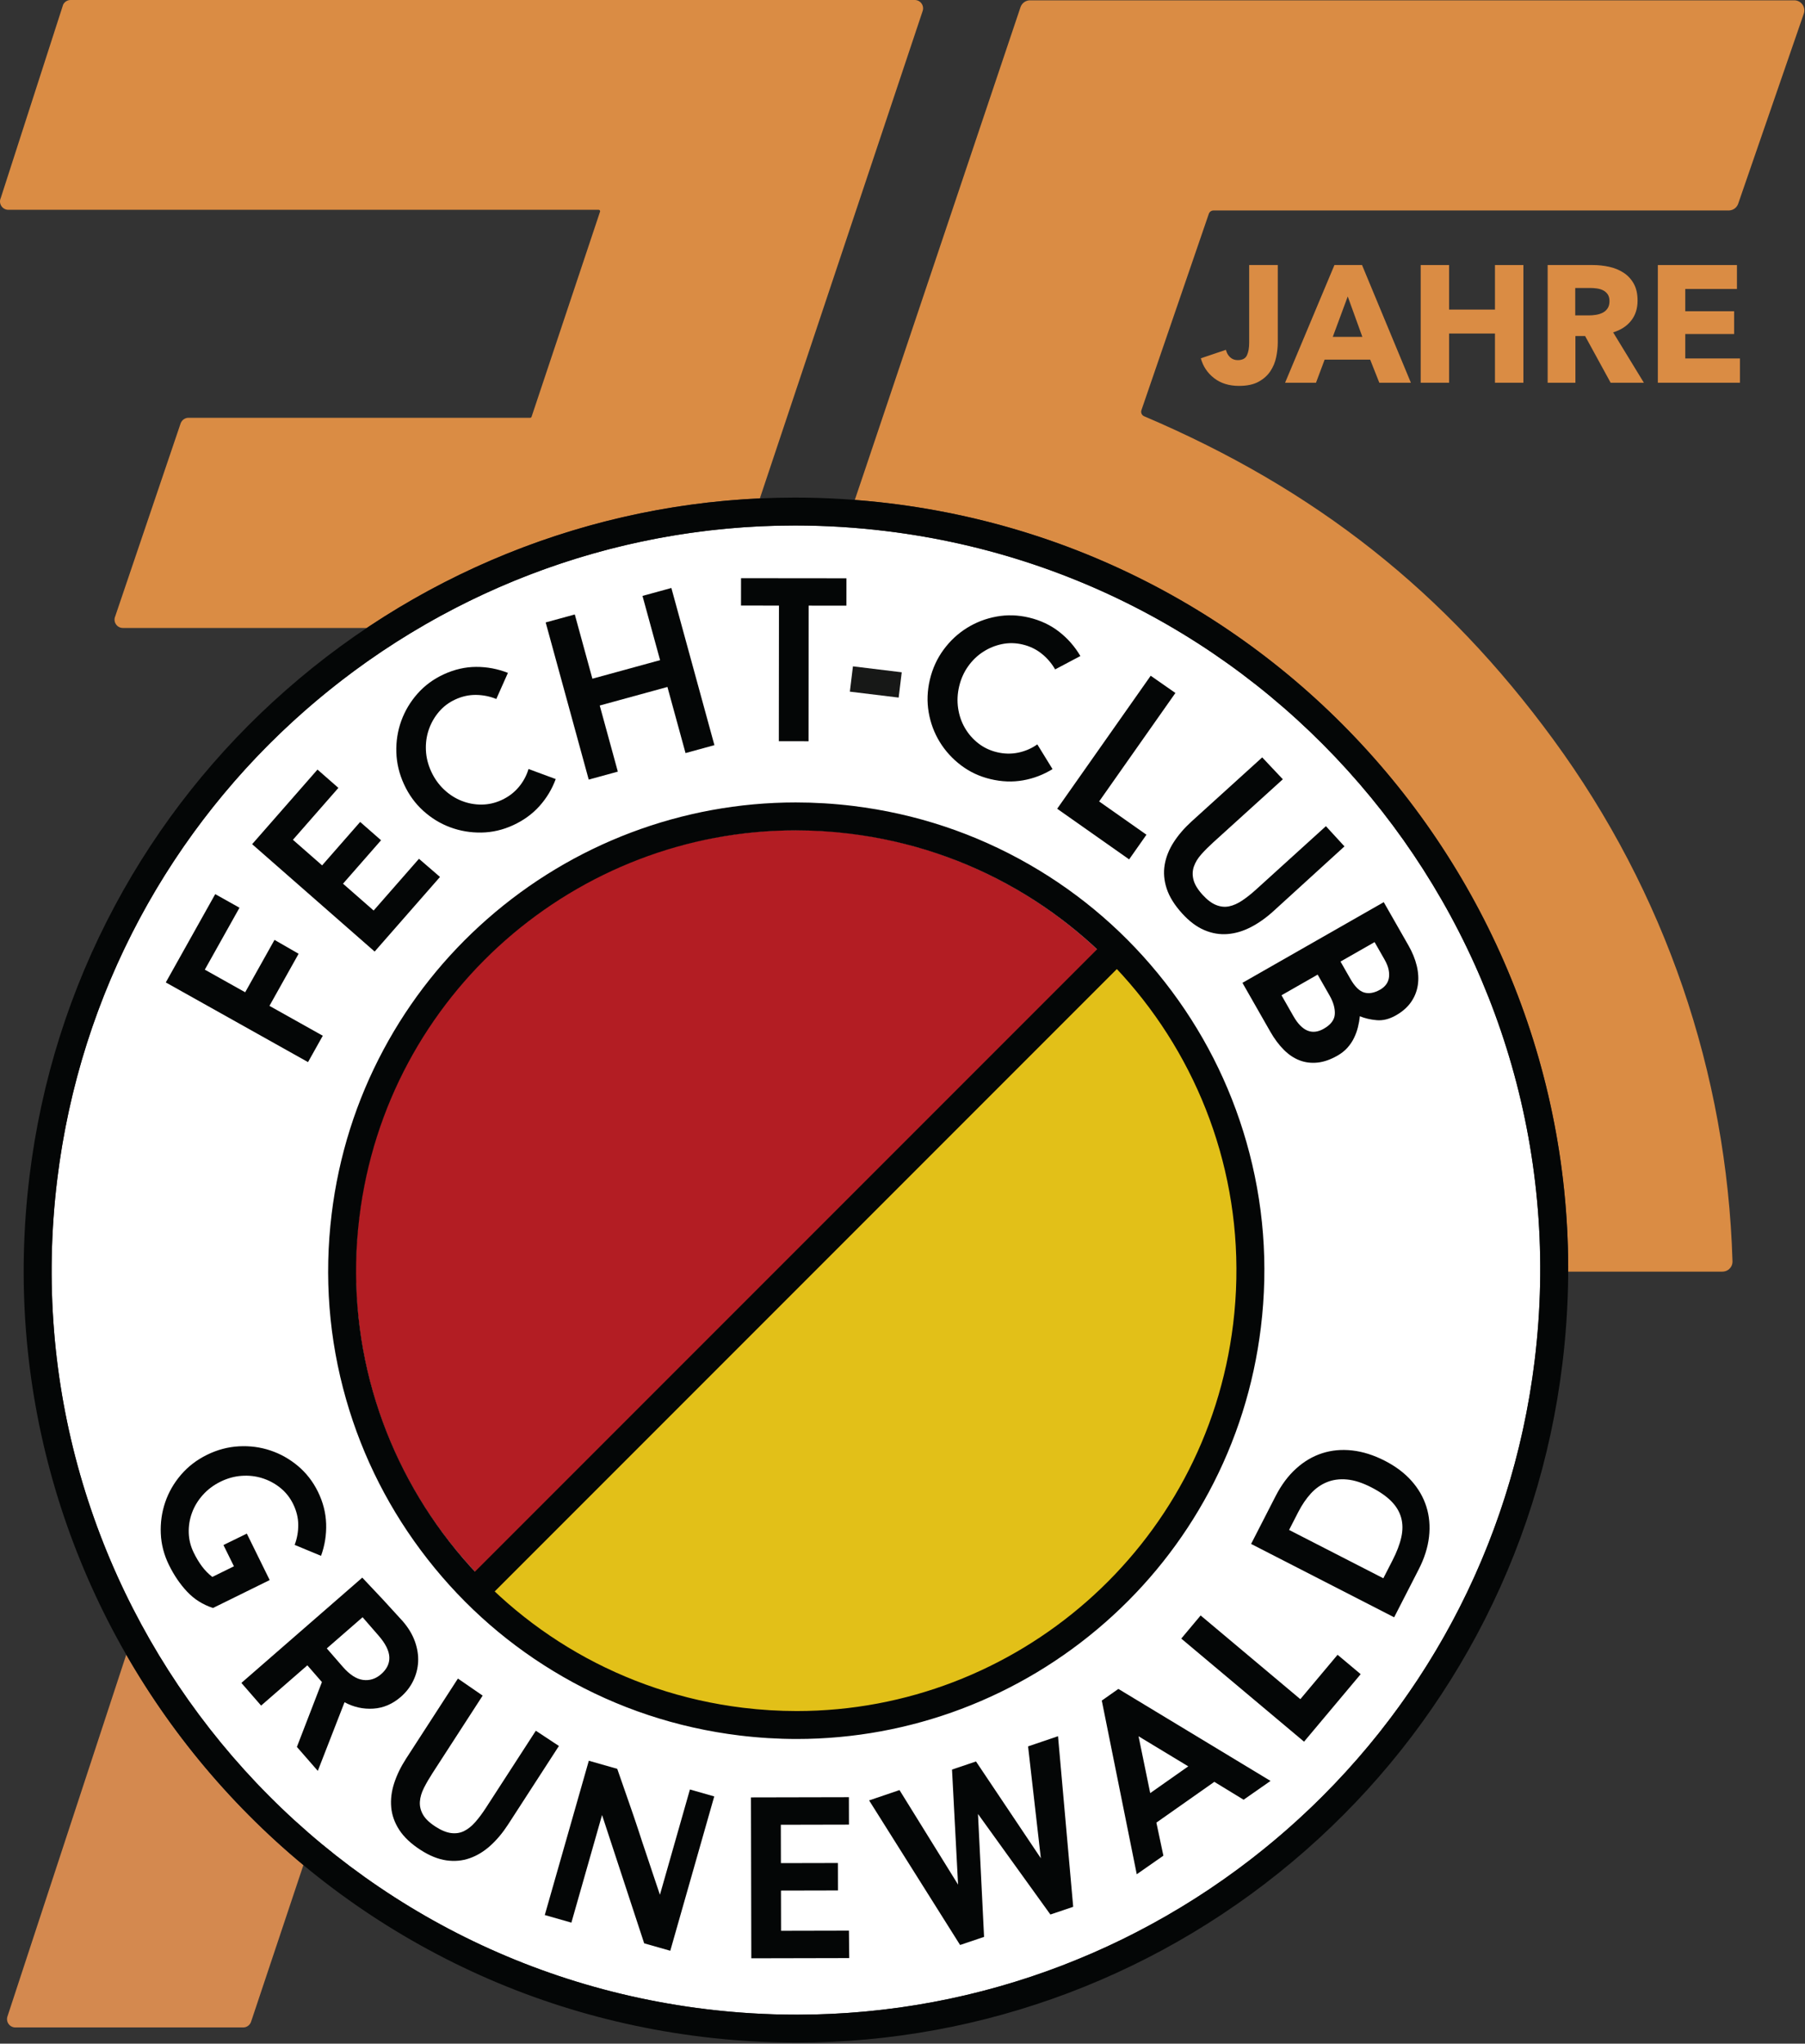 <?xml version="1.0" encoding="UTF-8"?> <svg xmlns="http://www.w3.org/2000/svg" width="698" height="790" viewBox="0 0 698 790" fill="none"><rect x="0" y="0" width="698" height="790" fill="#333333" stroke="none"/><g clip-path="url(#clip0_1503_2)"><path d="M493.508 138.054C493.1 140.026 492.35 141.837 491.258 143.485C490.166 145.136 488.645 146.496 486.696 147.566C484.745 148.637 482.229 149.173 479.144 149.173C475.288 149.173 472.074 148.177 469.504 146.185C466.933 144.193 465.22 141.633 464.364 138.505L474.066 135.228C474.366 136.428 474.912 137.392 475.705 138.12C476.498 138.849 477.473 139.212 478.63 139.212C480.429 139.212 481.618 138.592 482.196 137.348C482.776 136.106 483.064 134.478 483.064 132.464V102.452H494.117V132.4C494.117 134.2 493.914 136.085 493.508 138.054Z" fill="#DA8C44"></path><path d="M521.175 114.599L515.391 130.215H526.829L521.175 114.599ZM533.385 147.952L529.851 139.02H512.241L508.899 147.952H496.945L516.033 102.452H526.701L545.596 147.952H533.385Z" fill="#DA8C44"></path><path d="M578.112 147.952V128.929H560.375V147.952H549.385V102.452H560.375V119.676H578.112V102.452H589.103V147.952H578.112Z" fill="#DA8C44"></path><path d="M622.392 116.397C622.392 115.327 622.165 114.46 621.713 113.795C621.261 113.131 620.68 112.617 619.969 112.252C619.26 111.889 618.464 111.643 617.58 111.513C616.697 111.385 615.847 111.321 615.029 111.321H609.153V121.924H614.384C615.288 121.924 616.213 121.851 617.161 121.7C618.108 121.549 618.969 121.281 619.744 120.897C620.52 120.511 621.153 119.955 621.648 119.225C622.144 118.497 622.392 117.555 622.392 116.397ZM622.841 147.952L612.963 129.893H609.217V147.952H598.485V102.452H615.837C618.023 102.452 620.153 102.677 622.232 103.127C624.308 103.577 626.172 104.339 627.823 105.408C629.472 106.48 630.789 107.893 631.775 109.649C632.76 111.407 633.253 113.593 633.253 116.205C633.253 119.291 632.417 121.883 630.747 123.981C629.076 126.081 626.763 127.58 623.807 128.48L635.695 147.952H622.841Z" fill="#DA8C44"></path><path d="M641.093 147.952V102.452H671.684V111.707H651.697V120.317H670.592V129.123H651.697V138.569H672.841V147.952H641.093Z" fill="#DA8C44"></path><path d="M697.041 1.779C696.313 0.74 695.123 0.121 693.856 0.121H398.319C396.66 0.121 395.181 1.176 394.636 2.759L334.305 182.161L330.545 193.276C335.036 193.623 339.523 194.033 343.984 194.579C383.993 199.464 421.853 212.041 456.513 231.963C473.172 241.537 488.989 252.8 503.528 265.44C517.925 277.957 531.195 291.935 542.968 306.981C554.74 322.029 565.113 338.272 573.799 355.259C582.569 372.411 589.695 390.475 594.98 408.947C602.707 435.955 606.516 463.625 606.413 491.573H665.94C666.783 491.573 667.631 491.356 668.313 490.863C669.409 490.071 670.003 488.856 669.963 487.559C667.756 414.54 643.817 344.832 600.735 285.968C558.871 228.768 508.791 189.144 442.44 160.912C441.531 160.524 441.069 159.503 441.391 158.567L467.457 82.643C467.72 81.879 468.437 81.365 469.245 81.365H668.489C670.119 81.365 671.587 80.337 672.144 78.807L697.512 5.339C697.944 4.148 697.768 2.817 697.041 1.779Z" fill="#DA8C44"></path><path d="M231.508 81.104C231.755 81.104 231.896 81.248 231.959 81.334C232.021 81.42 232.113 81.598 232.036 81.833L205.556 161.122C205.48 161.35 205.268 161.504 205.028 161.504H72.886C71.603 161.504 70.443 162.264 69.893 163.536L44.56 238.238C44.124 239.238 44.22 240.38 44.818 241.292C45.416 242.204 46.424 242.749 47.514 242.749H141.835C186.956 212.553 239.471 195.152 293.843 192.66L356.796 4.245C357.124 3.264 356.959 2.178 356.355 1.34C355.751 0.5 354.772 -0 353.739 -0H27.302C26.075 -0 24.971 0.681 24.421 1.78L0.295 76.54C-0.156 77.522 -0.088 78.648 0.483 79.573C1.075 80.532 2.1 81.104 3.226 81.104H231.508Z" fill="#DA8C44"></path><path d="M112.058 716.508C97.66 703.989 84.391 690.013 72.619 674.965C63.873 663.788 55.903 651.946 48.821 639.634L2.877 779.509C2.556 780.488 2.724 781.572 3.328 782.405C3.934 783.24 4.909 783.738 5.94 783.738H94.033C95.421 783.738 96.65 782.854 97.09 781.537L117.325 720.974C115.552 719.505 113.795 718.017 112.058 716.508Z" fill="#D4894F"></path><path d="M593.467 525.856C574.203 683.629 430.684 795.913 272.909 776.648C115.136 757.384 2.852 613.865 22.117 456.09C41.382 298.317 184.9 186.033 342.675 205.298C500.448 224.562 612.732 368.081 593.467 525.856Z" fill="white"></path><path d="M307.436 192.348V203.148L307.435 192.348C235.075 192.348 165.159 218.784 110.559 266.785C83.622 290.468 61.408 318.432 44.535 349.901C27.065 382.482 15.916 417.769 11.397 454.782C6.512 494.79 9.61 534.565 20.605 573C25.89 591.472 33.017 609.536 41.787 626.689C50.473 643.676 60.846 659.918 72.618 674.965C84.39 690.013 97.66 703.989 112.058 716.506C126.596 729.146 142.414 740.41 159.072 749.983C193.732 769.905 231.592 782.483 271.602 787.369C283.723 788.849 296.02 789.6 308.154 789.6C380.51 789.6 450.426 763.164 505.026 715.162C531.963 691.479 554.177 663.514 571.051 632.045C588.519 599.464 599.668 564.177 604.188 527.165C609.074 487.156 605.975 447.381 594.979 408.946C589.695 390.474 582.568 372.41 573.797 355.258C565.112 338.27 554.739 322.028 542.967 306.981C531.195 291.934 517.924 277.957 503.527 265.44C488.988 252.8 473.171 241.536 456.512 231.962C421.852 212.041 383.992 199.462 343.984 194.577C331.862 193.097 319.566 192.348 307.436 192.348ZM307.431 203.146C319.068 203.146 330.83 203.852 342.675 205.298C500.448 224.562 612.732 368.081 593.467 525.856C575.648 671.785 451.53 778.8 308.154 778.8C296.516 778.8 284.755 778.094 272.91 776.648C115.136 757.383 2.852 613.865 22.117 456.09C39.936 310.161 164.055 203.149 307.431 203.146Z" fill="#040606"></path><path d="M430.118 370.304C496.677 438.004 495.75 546.842 428.05 613.401C360.35 679.958 251.512 679.033 184.953 611.333L430.118 370.304Z" fill="#E2C018"></path><path d="M186.411 610.395C120.512 543.364 121.428 435.604 188.459 369.704C255.488 303.804 363.249 304.721 429.149 371.751L186.411 610.395Z" fill="#B31D23"></path><path d="M307.704 310.194C263.839 310.195 221.456 326.219 188.362 355.315C172.034 369.67 158.568 386.62 148.339 405.698C137.748 425.45 130.99 446.839 128.251 469.274C125.29 493.523 127.168 517.634 133.835 540.935C140.272 563.436 150.879 584.231 165.362 602.742C179.843 621.252 197.475 636.552 217.766 648.214C238.779 660.291 261.728 667.917 285.979 670.877C293.324 671.774 300.776 672.229 308.13 672.229C351.994 672.229 394.376 656.204 427.472 627.108C443.8 612.754 457.266 595.802 467.494 576.726C478.084 556.974 484.843 535.583 487.582 513.15C490.543 488.899 488.664 464.79 481.999 441.488C475.562 418.987 464.954 398.192 450.472 379.682C435.99 361.17 418.358 345.871 398.067 334.21C377.055 322.132 354.104 314.507 329.855 311.546C322.51 310.648 315.056 310.194 307.704 310.194ZM307.703 320.994C314.586 320.994 321.54 321.411 328.546 322.266C421.851 333.659 488.255 418.535 476.862 511.84C466.324 598.142 392.922 661.429 308.13 661.429C301.248 661.429 294.292 661.012 287.287 660.156C193.982 648.763 127.578 563.888 138.971 470.583C149.51 384.282 222.912 320.995 307.703 320.994Z" fill="#040606"></path><path d="M190.248 616.241L182.612 608.604L425.312 365.904L432.948 373.541L190.248 616.241Z" fill="#040606"></path><path d="M92.611 350.895L79.203 374.835L94.814 383.577L106.152 363.327L115.475 368.692L104.197 388.832L124.821 400.383L119.114 410.573L64.114 379.772L83.229 345.64L92.611 350.895Z" fill="#040606"></path><path d="M130.856 304.57L113.276 324.634L124.563 334.523L139.273 317.732L147.354 324.812L132.645 341.603L144.488 351.979L162.012 331.978L170.149 338.995L144.878 367.839L97.503 326.332L122.774 297.488L130.856 304.57Z" fill="#040606"></path><path d="M191.923 270.203C189.424 269.187 186.812 268.663 184.089 268.629C181.367 268.597 178.692 269.184 176.068 270.392C173.553 271.549 171.431 273.153 169.7 275.201C167.969 277.251 166.672 279.54 165.805 282.071C164.94 284.603 164.572 287.259 164.703 290.043C164.832 292.825 165.515 295.557 166.749 298.239C167.983 300.92 169.62 303.229 171.663 305.167C173.705 307.104 175.969 308.565 178.456 309.553C180.941 310.543 183.517 311.032 186.188 311.021C188.856 311.011 191.448 310.428 193.961 309.271C196.587 308.063 198.787 306.407 200.561 304.304C202.335 302.203 203.607 299.856 204.379 297.267L214.901 301.156C213.455 305.071 211.353 308.56 208.6 311.621C205.845 314.683 202.457 317.139 198.436 318.989C194.469 320.816 190.387 321.765 186.189 321.835C181.991 321.905 177.975 321.233 174.141 319.815C170.307 318.399 166.827 316.277 163.699 313.452C160.571 310.627 158.081 307.204 156.231 303.181C154.379 299.16 153.391 295.029 153.267 290.788C153.143 286.547 153.781 282.495 155.187 278.633C156.591 274.772 158.684 271.269 161.468 268.125C164.252 264.984 167.627 262.499 171.593 260.673C175.727 258.771 179.905 257.812 184.131 257.796C188.353 257.781 192.449 258.555 196.416 260.112L191.923 270.203Z" fill="#040606"></path><path d="M408.024 258.768C406.685 256.428 404.952 254.404 402.831 252.697C400.708 250.993 398.24 249.805 395.429 249.137C392.737 248.496 390.077 248.449 387.452 248.993C384.824 249.538 382.391 250.54 380.148 251.998C377.905 253.456 375.976 255.32 374.363 257.59C372.747 259.861 371.6 262.433 370.917 265.305C370.235 268.176 370.097 271.004 370.511 273.789C370.924 276.573 371.804 279.12 373.151 281.432C374.497 283.742 376.223 285.718 378.332 287.357C380.437 288.994 382.837 290.134 385.529 290.774C388.341 291.442 391.093 291.497 393.787 290.936C396.48 290.377 398.928 289.314 401.133 287.752L407.016 297.305C403.461 299.493 399.656 300.945 395.6 301.654C391.544 302.365 387.363 302.208 383.055 301.184C378.807 300.174 375.009 298.402 371.661 295.868C368.313 293.334 365.567 290.328 363.425 286.846C361.281 283.366 359.851 279.549 359.132 275.397C358.412 271.244 358.564 267.013 359.588 262.706C360.612 258.398 362.384 254.538 364.903 251.122C367.42 247.709 370.423 244.914 373.911 242.741C377.397 240.568 381.207 239.104 385.337 238.346C389.467 237.59 393.655 237.717 397.904 238.726C402.331 239.78 406.211 241.602 409.545 244.197C412.877 246.79 415.625 249.925 417.787 253.598L408.024 258.768Z" fill="#040606"></path><path d="M259.62 227.294L276.265 288.048L265.097 291.108L258.096 265.555L231.919 272.727L238.919 298.28L227.661 301.364L211.016 240.61L222.275 237.526L229.079 262.363L255.256 255.191L248.452 230.354L259.62 227.294Z" fill="#040606"></path><path d="M301.231 234.096L286.549 234.083L286.56 223.504L327.32 223.544L327.311 234.121L312.72 234.108L312.669 286.544L301.18 286.536L301.231 234.096Z" fill="#040606"></path><path d="M408.814 312.633L444.978 261.22L454.532 267.881L425.042 309.808L443.337 322.673L436.638 332.205L408.814 312.633Z" fill="#040606"></path><path d="M492.372 352.281C489.546 354.843 486.649 356.885 483.678 358.416C480.708 359.945 477.712 360.831 474.694 361.072C471.677 361.315 468.682 360.807 465.716 359.547C462.748 358.287 459.877 356.129 457.105 353.072C454.165 349.829 452.184 346.636 451.157 343.492C450.13 340.347 449.876 337.272 450.39 334.269C450.904 331.265 452.068 328.361 453.88 325.553C455.692 322.745 458.009 320.063 460.834 317.501L488.098 292.779L496.076 301.239L469.188 325.615C467.457 327.185 465.912 328.729 464.553 330.253C463.194 331.775 462.236 333.351 461.677 334.977C461.118 336.605 461.068 338.311 461.525 340.096C461.981 341.881 463.14 343.799 464.998 345.849C466.774 347.807 468.517 349.133 470.225 349.827C471.93 350.52 473.609 350.699 475.258 350.367C476.906 350.033 478.597 349.289 480.33 348.133C482.062 346.977 483.862 345.553 485.73 343.859L512.733 319.371L519.91 327.183L492.372 352.281Z" fill="#040606"></path><path d="M518.38 371.707L522.188 378.378C523.9 381.378 525.689 383.144 527.556 383.676C529.423 384.21 531.481 383.834 533.731 382.55C534.588 382.06 535.307 381.454 535.889 380.731C536.471 380.008 536.861 379.166 537.056 378.202C537.252 377.236 537.232 376.146 537 374.93C536.767 373.714 536.223 372.354 535.367 370.855L531.56 364.186L518.38 371.707ZM500.167 392.81C503.485 398.623 507.395 400.246 511.895 397.678C514.628 396.118 516.056 394.232 516.179 392.022C516.3 389.81 515.625 387.412 514.151 384.828L509.54 376.754L495.559 384.735L500.167 392.81ZM525.861 392.842C525.724 394.219 525.479 395.622 525.123 397.054C524.768 398.483 524.263 399.871 523.612 401.219C522.959 402.566 522.116 403.823 521.079 404.992C520.041 406.162 518.745 407.191 517.193 408.078C514.513 409.607 511.951 410.499 509.504 410.754C507.056 411.008 504.745 410.723 502.569 409.898C500.393 409.071 498.351 407.704 496.445 405.795C494.539 403.887 492.803 401.56 491.237 398.816L480.456 379.931L535.101 348.739L544.711 365.572C546.181 368.15 547.232 370.736 547.861 373.332C548.489 375.926 548.629 378.411 548.279 380.782C547.927 383.154 547.06 385.339 545.68 387.338C544.299 389.335 542.351 391.054 539.832 392.491C537.261 393.959 534.757 394.583 532.323 394.36C529.888 394.139 527.735 393.634 525.861 392.842Z" fill="#040606"></path><path d="M95.448 592.838L104.29 610.796L82.362 621.592C78.436 620.302 75.108 618.206 72.376 615.302C69.644 612.397 67.3 608.96 65.344 604.988C63.415 601.07 62.359 597.014 62.18 592.82C61.999 588.625 62.567 584.593 63.884 580.724C65.199 576.853 67.229 573.318 69.971 570.118C72.714 566.917 76.07 564.338 80.042 562.384C84.015 560.428 88.118 559.333 92.356 559.097C96.591 558.861 100.658 559.394 104.556 560.698C108.452 562 112.007 564.002 115.224 566.702C118.438 569.404 121.01 572.712 122.938 576.63C124.921 580.657 125.982 584.796 126.121 589.045C126.261 593.294 125.602 597.424 124.147 601.429L113.944 597.2C114.894 594.676 115.357 592.066 115.332 589.372C115.306 586.676 114.643 584.004 113.34 581.356C112.117 578.874 110.459 576.793 108.366 575.117C106.271 573.441 103.949 572.202 101.396 571.404C98.844 570.604 96.178 570.305 93.399 570.509C90.62 570.71 87.907 571.465 85.259 572.769C82.611 574.073 80.344 575.77 78.463 577.864C76.579 579.956 75.177 582.257 74.254 584.768C73.331 587.278 72.909 589.868 72.99 592.536C73.07 595.204 73.721 597.778 74.943 600.262C75.893 602.192 76.934 603.924 78.067 605.457C79.198 606.99 80.544 608.366 82.105 609.586L90.463 605.472L86.408 597.253L95.448 592.838Z" fill="#040606"></path><path d="M126.368 637.216L132.546 644.312C135.211 647.373 137.828 649.069 140.399 649.4C142.968 649.73 145.299 648.986 147.385 647.169C149.611 645.232 150.668 643.028 150.556 640.557C150.443 638.086 149.055 635.321 146.389 632.26L140.212 625.164L126.368 637.216ZM155.016 655.934C151.816 658.721 148.265 660.24 144.371 660.493C140.473 660.748 136.76 659.924 133.232 658.024L122.896 684.559L114.809 675.296L124.487 650.226L118.855 643.757L100.975 659.322L93.345 650.556L140.095 609.857L148.044 618.289L155.692 626.649C157.877 629.161 159.457 631.772 160.431 634.481C161.403 637.19 161.823 639.826 161.695 642.394C161.563 644.961 160.928 647.414 159.788 649.757C158.648 652.098 157.056 654.158 155.016 655.934Z" fill="#040606"></path><path d="M196.483 705.281C194.41 708.482 192.134 711.201 189.656 713.442C187.178 715.683 184.51 717.307 181.655 718.317C178.8 719.325 175.776 719.602 172.586 719.147C169.394 718.69 166.066 717.342 162.6 715.098C158.927 712.719 156.194 710.142 154.394 707.366C152.594 704.59 151.559 701.685 151.284 698.65C151.01 695.616 151.39 692.509 152.42 689.331C153.451 686.153 155.002 682.964 157.075 679.762L177.078 648.872L186.646 655.461L167.231 685.459C165.96 687.422 164.863 689.312 163.943 691.133C163.019 692.953 162.498 694.721 162.375 696.437C162.254 698.154 162.642 699.816 163.543 701.424C164.442 703.031 166.054 704.588 168.376 706.091C170.595 707.529 172.619 708.364 174.448 708.594C176.275 708.826 177.943 708.569 179.452 707.824C180.959 707.08 182.402 705.926 183.78 704.364C185.158 702.802 186.532 700.964 187.903 698.846L207.206 669.036L216.134 674.931L196.483 705.281Z" fill="#040606"></path><path d="M259.199 754.092L249.108 751.223L232.815 701.617L220.96 743.22L210.669 740.288L227.699 680.64L238.689 683.765C241.905 693.122 244.388 699.928 246.819 707.334C247.835 710.5 248.856 713.589 249.885 716.6C250.912 719.611 251.811 722.296 252.576 724.656C253.343 727.017 254.216 729.616 255.197 732.452L266.796 691.752L276.199 694.431L259.199 754.092Z" fill="#040606"></path><path d="M328.293 705.34L301.948 705.397L301.98 720.214L324.025 720.167L324.048 730.778L302.003 730.826L302.036 746.376L328.284 746.319L328.403 756.93L290.533 757.012L290.4 694.81L328.269 694.729L328.293 705.34Z" fill="#040606"></path><path d="M336.088 695.971L347.84 691.979L370.489 728.525L368.148 684.046L377.423 680.918L402.5 718.338L397.559 675.089L409.139 671.154L415.008 737.109L406.187 740.083L378.192 701.217L380.544 748.731L371.268 751.859L336.088 695.971Z" fill="#040606"></path><path d="M444.793 693.151L459.505 682.805L440.279 671.179L444.793 693.151ZM480.907 695.706L469.584 688.798L447.176 704.556L449.885 717.336L439.585 724.518L426.065 657.382L432.479 652.872L491.32 688.444L480.907 695.706Z" fill="#040606"></path><path d="M504.28 673.268L456.799 633.417L464.289 624.476L502.844 656.835L517.244 639.677L526.18 647.173L504.28 673.268Z" fill="#040606"></path><path d="M538.484 603.188C540.153 599.935 541.287 596.955 541.887 594.248C542.487 591.543 542.471 589.035 541.841 586.726C541.211 584.416 539.949 582.298 538.061 580.37C536.172 578.443 533.575 576.631 530.267 574.935C526.849 573.183 523.717 572.178 520.872 571.916C518.027 571.656 515.433 572.004 513.093 572.962C510.753 573.919 508.681 575.391 506.875 577.376C505.071 579.363 503.459 581.738 502.04 584.503L498.495 591.418L534.939 610.103L538.484 603.188ZM493.287 578.331C495.487 574.04 498.123 570.502 501.193 567.719C504.264 564.936 507.627 562.955 511.279 561.774C514.932 560.594 518.815 560.236 522.927 560.698C527.04 561.159 531.239 562.488 535.521 564.684C539.699 566.827 543.133 569.411 545.827 572.439C548.521 575.467 550.441 578.8 551.588 582.442C552.736 586.083 553.073 589.963 552.607 594.08C552.14 598.196 550.805 602.402 548.605 606.694L539.121 625.192L483.803 596.828L493.287 578.331Z" fill="#040606"></path><path d="M329.833 257.587L348.703 259.883L347.512 269.663L328.644 267.368L329.833 257.587Z" fill="#171817"></path></g><defs><clipPath id="clip0_1503_2"><rect width="697.747" height="789.6" fill="white"></rect></clipPath></defs></svg> 